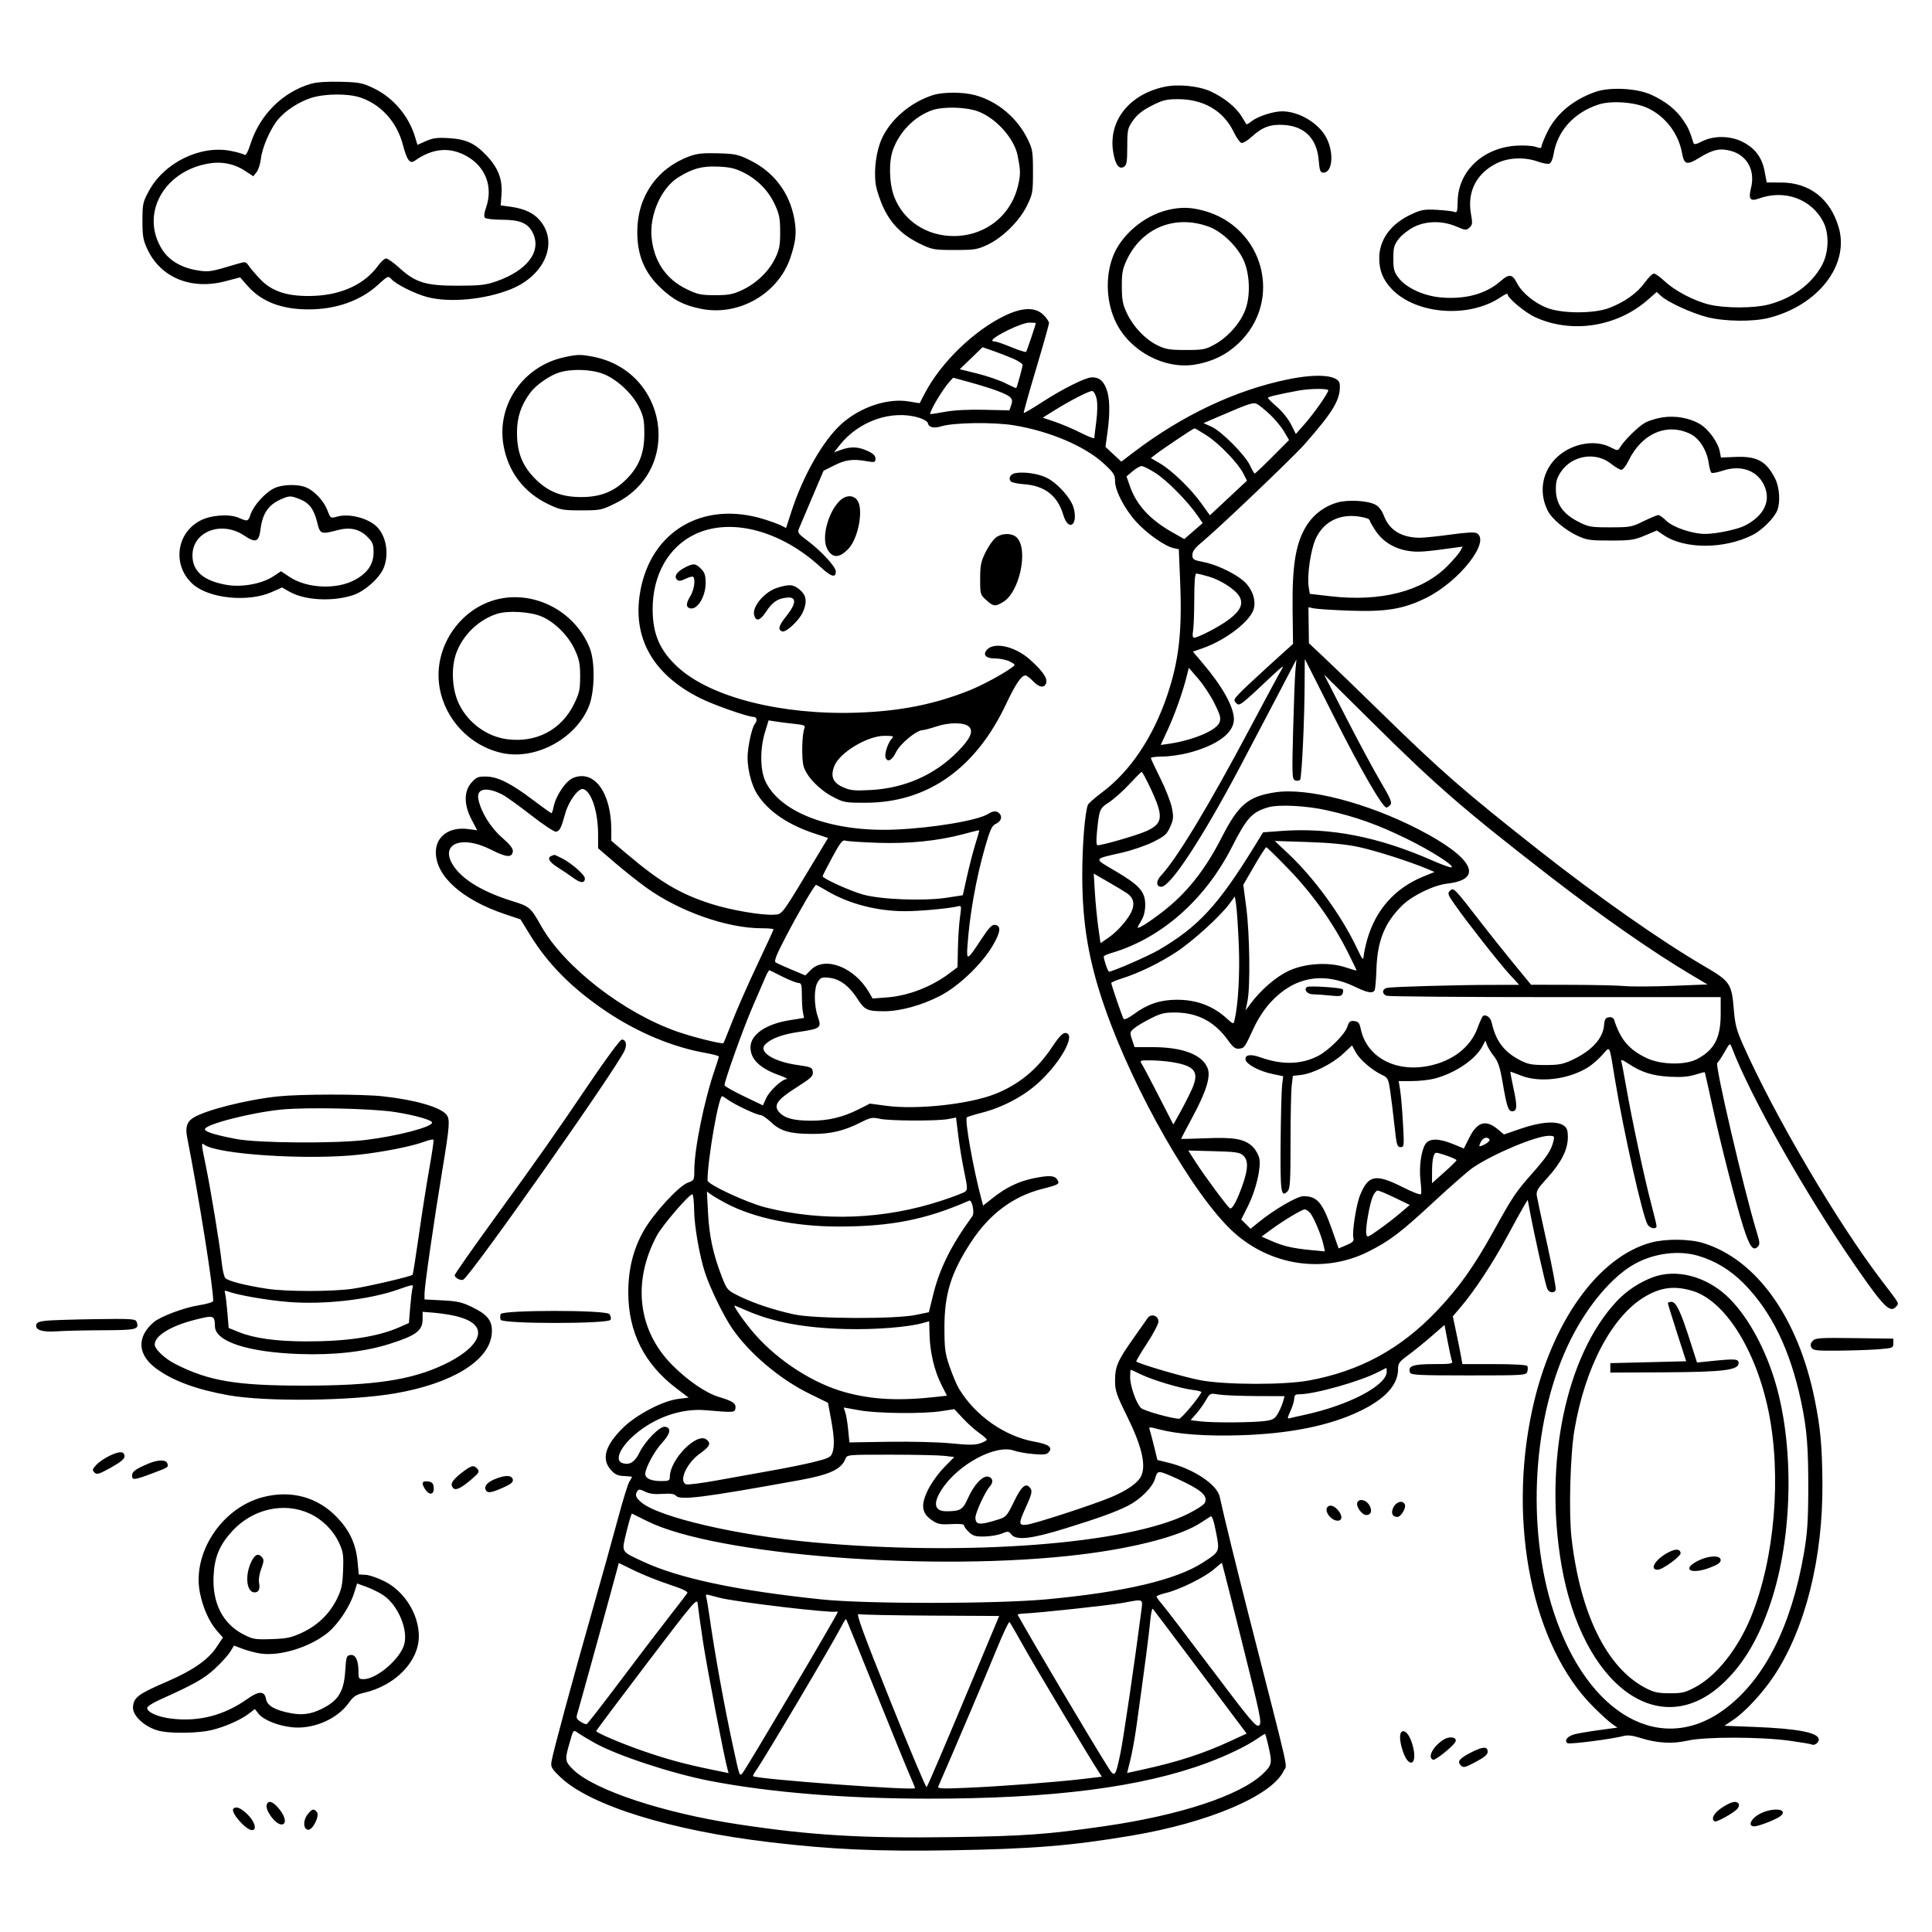 <svg version="1.1" width="1024" height="1024" xmlns="http://www.w3.org/2000/svg"><path d="M164.892 44.390 C 149.920 48.713,137.774 60.746,132.803 76.181 C 131.358 80.666,130.270 82.642,129.564 82.062 C 128.979 81.581,125.716 80.643,122.312 79.976 C 106.180 76.817,87.074 86.154,78.927 101.179 C 75.708 107.116,75.500 108.078,75.500 117.000 C 75.500 125.189,75.866 127.280,78.151 132.155 C 85.195 147.179,101.334 153.804,119.381 149.078 L 127.261 147.015 131.229 151.523 C 138.621 159.920,149.265 164.012,163.644 163.985 C 178.287 163.958,191.149 159.372,200.464 150.859 C 205.552 146.209,205.788 146.109,207.421 147.913 C 210.012 150.776,219.989 155.762,226.542 157.469 C 238.372 160.550,256.973 158.805,270.650 153.329 C 288.895 146.025,296.259 128.337,285.945 116.590 C 282.555 112.729,277.736 110.541,270.441 109.551 L 265.382 108.865 265.814 102.898 C 266.377 95.110,264.070 89.058,258.107 82.684 C 251.821 75.963,247.136 73.766,237.913 73.215 C 231.800 72.850,229.445 73.152,225.788 74.769 L 221.250 76.777 220.013 72.639 C 216.678 61.474,208.421 51.743,198.074 46.783 C 192.118 43.928,190.466 43.605,180.500 43.345 C 173.487 43.163,167.830 43.541,164.892 44.390 M617.270 45.991 C 598.477 49.980,587.334 64.122,590.013 80.582 C 591.106 87.296,593.123 90.043,595.746 88.388 C 597.160 87.496,597.459 85.663,597.477 77.746 C 597.499 68.725,597.673 67.935,600.542 63.841 C 602.707 60.752,605.539 58.502,610.362 56.040 C 616.211 53.055,618.124 52.578,624.320 52.561 C 637.894 52.525,648.526 58.769,653.869 69.913 C 655.337 72.975,657.215 75.610,658.041 75.769 C 658.868 75.929,661.314 74.438,663.477 72.458 C 669.063 67.340,673.351 65.770,680.500 66.221 C 691.498 66.916,697.946 73.423,698.925 84.818 C 699.423 90.606,699.764 91.500,701.470 91.500 C 706.230 91.500,707.147 81.129,703.090 73.176 C 699.081 65.319,688.567 59.000,679.500 59.000 C 674.972 59.000,666.710 61.654,663.585 64.112 C 662.105 65.276,660.772 66.064,660.621 65.864 C 660.470 65.664,659.333 63.813,658.092 61.750 C 655.156 56.868,648.781 51.705,641.670 48.449 C 635.323 45.543,624.510 44.454,617.270 45.991 M845.487 48.743 C 833.397 53.058,824.592 60.532,819.854 70.500 C 818.285 73.800,817.001 77.039,817.001 77.698 C 817.000 78.602,816.243 78.632,813.918 77.822 C 812.224 77.231,807.586 76.956,803.614 77.211 C 785.904 78.348,772.815 90.812,772.589 106.758 C 772.515 111.935,772.241 112.900,771.000 112.343 C 770.175 111.972,766.042 111.472,761.815 111.231 C 755.077 110.848,753.413 111.121,748.315 113.449 C 737.272 118.492,731.063 126.870,731.022 136.782 C 730.994 143.397,733.047 148.410,737.799 153.338 C 750.746 166.762,778.782 168.781,795.425 157.486 C 797.391 156.152,799.000 155.408,799.000 155.833 C 799.000 157.910,808.204 165.614,813.686 168.127 C 833.048 177.001,857.053 173.268,873.451 158.834 L 878.098 154.744 880.299 156.806 C 883.815 160.100,896.576 165.973,904.774 168.070 C 914.032 170.438,929.106 170.629,937.540 168.485 C 963.759 161.820,980.320 140.372,974.556 120.545 C 970.136 105.340,959.081 96.739,943.953 96.735 L 936.407 96.733 935.266 90.727 C 933.861 83.339,930.179 78.484,923.413 75.100 C 916.977 71.881,908.271 71.801,902.190 74.903 C 899.027 76.517,897.862 76.738,897.568 75.780 C 895.648 69.510,894.719 67.452,892.078 63.613 C 888.259 58.063,882.815 53.726,875.336 50.276 C 867.630 46.722,853.223 45.982,845.487 48.743 M494.500 50.404 C 482.742 54.139,472.099 63.174,467.420 73.395 C 464.403 79.983,463.043 90.262,464.183 97.849 C 464.650 100.957,466.610 106.733,468.539 110.685 C 472.705 119.223,478.606 124.894,488.000 129.390 C 494.109 132.313,495.191 132.500,506.000 132.500 C 516.414 132.500,518.046 132.244,523.281 129.791 C 531.362 126.004,540.326 117.159,544.290 109.060 C 547.337 102.833,547.500 101.916,547.500 91.000 C 547.500 80.409,547.277 79.046,544.678 73.752 C 539.061 62.308,528.575 53.570,516.650 50.395 C 510.300 48.704,499.839 48.709,494.500 50.404 M190.770 51.615 C 201.789 55.174,210.370 64.621,213.518 76.660 C 215.659 84.851,217.244 87.026,219.769 85.244 C 229.165 78.608,238.030 77.734,246.985 82.563 C 257.294 88.121,261.476 98.896,257.628 109.986 C 256.604 112.938,256.409 114.809,257.059 115.459 C 257.602 116.002,261.748 116.458,266.273 116.473 C 275.772 116.504,279.995 118.363,282.484 123.607 C 287.103 133.341,279.416 143.413,263.000 149.139 C 257.461 151.071,254.431 151.409,242.500 151.430 C 225.671 151.459,220.198 149.775,211.613 141.929 C 208.647 139.218,205.524 137.000,204.675 137.000 C 203.825 137.000,201.908 138.700,200.414 140.778 C 193.481 150.423,181.463 156.152,166.805 156.800 C 153.142 157.403,144.360 154.739,138.003 148.062 C 135.527 145.461,132.768 142.249,131.874 140.926 C 130.313 138.618,130.071 138.574,125.874 139.834 C 111.295 144.210,110.669 144.308,104.237 143.227 C 96.037 141.849,89.579 137.983,85.967 132.288 C 74.311 113.907,86.294 91.171,109.958 86.771 C 117.351 85.396,124.089 86.707,130.111 90.692 L 134.239 93.424 135.971 91.284 C 136.925 90.106,137.982 86.800,138.321 83.937 C 139.031 77.943,143.417 67.994,147.455 63.219 C 151.435 58.513,158.448 53.964,164.909 51.896 C 172.053 49.611,184.156 49.479,190.770 51.615 M873.086 57.180 C 882.645 61.560,889.621 70.647,891.536 81.214 C 892.639 87.301,894.094 87.681,900.708 83.607 C 907.850 79.208,911.715 78.380,917.524 80.007 C 926.107 82.410,930.394 90.407,928.063 99.665 C 926.584 105.539,927.623 106.900,932.298 105.209 C 945.821 100.319,959.937 105.395,966.293 117.432 C 969.667 123.822,969.354 133.930,965.571 140.774 C 960.053 150.757,949.927 158.150,937.284 161.426 C 929.590 163.420,914.482 163.438,906.103 161.463 C 898.027 159.559,887.754 154.195,882.248 149.007 C 879.909 146.803,877.364 145.000,876.592 145.000 C 875.819 145.000,873.630 147.168,871.726 149.818 C 867.794 155.291,861.289 159.954,853.105 163.163 C 845.060 166.318,827.952 166.323,819.921 163.173 C 813.097 160.496,806.599 155.094,803.945 149.893 C 801.560 145.217,799.859 145.039,795.354 148.994 C 787.742 155.678,777.070 158.672,764.303 157.707 C 754.911 156.996,745.384 152.681,741.255 147.268 C 738.886 144.162,738.500 142.723,738.500 137.000 C 738.500 131.244,738.880 129.846,741.312 126.658 C 742.859 124.630,746.458 121.788,749.312 120.342 C 755.937 116.985,764.552 116.891,772.002 120.096 C 776.687 122.112,777.177 122.150,778.853 120.633 C 780.433 119.204,780.535 118.311,779.666 113.519 C 777.527 101.718,782.457 91.941,793.261 86.557 C 799.432 83.482,808.081 83.123,815.128 85.649 C 817.674 86.561,820.422 87.052,821.237 86.739 C 822.051 86.427,823.026 84.239,823.403 81.878 C 825.396 69.417,834.188 59.667,847.286 55.392 C 853.941 53.220,866.318 54.078,873.086 57.180 M518.414 59.054 C 527.961 62.626,537.593 73.401,539.372 82.500 C 540.866 90.138,540.928 91.849,539.898 97.000 C 536.556 113.710,522.756 125.020,505.600 125.110 C 491.247 125.185,478.842 117.036,473.967 104.330 C 471.246 97.240,470.958 85.677,473.341 79.239 C 476.855 69.749,484.615 61.874,493.763 58.514 C 499.619 56.362,511.942 56.632,518.414 59.054 M365.329 82.879 C 348.226 89.218,337.858 104.155,337.773 122.579 C 337.714 135.258,341.495 144.395,350.215 152.642 C 356.942 159.004,362.173 161.727,371.344 163.639 C 391.382 167.817,412.535 155.757,418.947 136.500 C 421.871 127.718,422.317 123.264,421.001 116.003 C 418.487 102.144,410.211 91.182,397.558 84.954 C 391.261 81.854,389.681 81.510,380.558 81.249 C 372.592 81.022,369.425 81.361,365.329 82.879 M394.000 91.380 C 401.466 95.116,407.283 101.048,410.673 108.383 C 413.074 113.579,413.500 115.780,413.500 123.000 C 413.500 130.264,413.097 132.321,410.730 137.142 C 407.348 144.026,400.748 150.297,393.175 153.818 C 388.438 156.021,386.095 156.455,379.000 156.449 C 371.475 156.443,369.738 156.072,363.851 153.218 C 352.947 147.931,346.521 138.385,345.338 125.717 C 344.217 113.709,350.561 99.525,359.532 93.980 C 367.126 89.287,372.043 87.955,380.500 88.301 C 386.793 88.558,389.673 89.215,394.000 91.380 M618.500 111.411 C 606.129 114.481,594.163 124.725,589.888 135.905 C 585.674 146.927,586.354 160.671,591.635 171.213 C 599.215 186.342,617.345 195.896,633.422 193.232 C 642.469 191.732,650.005 188.054,656.378 182.027 C 680.399 159.309,669.844 119.967,637.465 111.533 C 630.558 109.734,625.392 109.701,618.500 111.411 M640.931 120.247 C 647.641 122.758,655.546 130.327,658.950 137.500 C 662.436 144.849,662.917 156.583,660.043 164.202 C 657.371 171.286,650.867 178.650,643.848 182.538 C 638.921 185.267,637.713 185.500,628.500 185.500 C 619.906 185.500,617.799 185.155,613.516 183.047 C 607.025 179.853,600.795 173.357,597.377 166.217 C 595.079 161.417,594.632 159.136,594.588 152.000 C 594.543 144.888,594.957 142.595,597.119 137.954 C 605.168 120.677,622.912 113.505,640.931 120.247 M532.472 167.366 C 516.283 175.182,498.947 191.933,490.419 208.000 C 488.814 211.025,487.500 213.573,487.500 213.662 C 487.500 213.750,485.065 213.379,482.089 212.837 C 470.834 210.786,456.074 215.633,446.003 224.687 C 436.272 233.436,425.637 252.054,419.444 271.181 L 416.633 279.862 414.066 278.542 C 412.655 277.816,408.481 276.293,404.792 275.157 C 372.595 265.243,344.944 281.475,339.323 313.591 C 335.050 337.999,345.958 357.421,371.000 369.992 C 378.198 373.606,396.415 380.000,399.512 380.000 C 401.128 380.000,401.503 382.026,400.169 383.550 C 398.850 385.056,397.050 392.224,396.380 398.638 C 395.633 405.783,397.921 415.748,401.580 421.292 C 407.508 430.271,417.872 437.260,432.195 441.940 L 438.891 444.127 434.570 451.313 C 413.733 485.971,414.815 484.473,410.403 484.799 C 404.056 485.268,387.261 482.397,376.927 479.077 C 360.382 473.762,349.958 467.585,332.250 452.606 L 324.000 445.627 324.000 439.863 C 324.000 420.064,314.878 407.681,303.727 412.341 C 299.786 413.987,294.526 421.835,293.397 427.750 C 293.056 429.538,292.548 431.000,292.269 431.000 C 291.989 431.000,287.651 427.895,282.630 424.101 C 270.800 415.161,263.886 411.694,257.669 411.585 C 253.425 411.510,252.484 411.897,249.919 414.766 C 245.800 419.374,245.816 426.545,249.962 434.428 L 252.924 440.059 248.073 439.415 C 238.177 438.103,231.000 443.274,231.000 451.717 C 231.000 464.423,244.955 476.909,267.682 484.538 L 275.865 487.285 280.850 495.392 C 290.543 511.154,303.309 523.976,321.447 536.164 C 337.845 547.183,356.553 555.008,373.750 558.041 C 377.738 558.745,381.000 559.628,381.000 560.004 C 381.000 560.379,380.081 563.345,378.958 566.593 C 373.280 583.020,368.000 608.893,368.000 620.293 C 368.000 625.435,367.894 625.637,364.545 626.848 C 359.784 628.569,346.488 643.023,341.260 652.160 C 335.689 661.898,333.000 672.571,333.000 684.950 C 333.000 706.109,341.472 722.963,358.640 735.960 L 364.995 740.770 359.441 741.464 C 351.236 742.489,337.223 749.841,330.136 756.839 C 320.693 766.163,318.641 773.329,323.771 779.070 C 325.967 781.528,327.420 782.206,330.766 782.336 C 333.088 782.426,334.991 782.628,334.994 782.785 C 334.997 782.942,334.364 784.067,333.587 785.285 C 332.809 786.503,330.102 795.258,327.570 804.739 C 325.039 814.221,318.894 836.271,313.916 853.739 C 303.444 890.485,293.009 929.070,292.289 933.706 C 291.849 936.542,292.392 937.488,296.983 941.890 C 312.622 956.885,355.322 970.158,408.012 976.404 C 440.544 980.260,464.734 981.347,503.679 980.703 C 546.948 979.988,567.625 978.316,599.574 972.951 C 640.574 966.065,674.121 951.801,680.391 938.589 C 682.235 934.703,684.421 944.462,662.454 858.500 C 655.222 830.200,648.875 804.315,646.447 793.225 C 645.052 786.850,632.586 778.546,619.600 775.341 L 613.445 773.822 611.820 767.161 C 610.927 763.498,609.882 759.516,609.498 758.314 C 608.804 756.139,608.826 756.135,614.127 757.534 C 624.232 760.199,639.017 761.284,657.500 760.717 C 683.618 759.915,704.878 755.607,720.862 747.878 C 734.292 741.384,741.000 733.969,741.000 725.617 C 741.000 722.612,741.672 721.680,746.250 718.342 C 749.138 716.237,754.679 711.754,758.565 708.382 L 765.630 702.250 767.270 710.926 C 768.172 715.697,769.203 720.366,769.562 721.301 C 770.150 722.833,769.185 723.000,759.729 723.000 C 748.826 723.000,746.025 724.016,747.357 727.487 C 747.857 728.792,752.131 729.000,778.401 729.000 C 807.941 729.000,808.884 728.940,809.497 727.009 C 809.845 725.914,809.848 724.564,809.506 724.009 C 809.126 723.395,802.271 723.000,791.986 723.000 L 775.091 723.000 774.443 719.250 C 774.087 717.188,772.946 711.493,771.908 706.595 L 770.021 697.691 774.354 692.595 C 781.617 684.055,791.386 669.191,798.838 655.341 C 802.733 648.103,806.775 640.774,807.822 639.053 L 809.725 635.923 810.906 642.212 C 813.472 655.876,819.259 681.597,820.139 683.250 C 821.236 685.311,823.846 685.564,824.569 683.680 C 824.848 682.954,822.852 672.267,820.133 659.930 C 817.415 647.594,814.933 636.035,814.619 634.244 C 814.106 631.321,814.674 630.298,820.175 624.244 C 827.505 616.177,830.977 609.295,830.990 602.807 C 830.998 599.084,830.540 597.792,828.777 596.557 C 825.112 593.989,816.649 594.582,806.313 598.130 L 797.125 601.283 794.068 598.711 C 787.501 593.185,783.016 594.469,778.691 603.114 L 775.882 608.729 770.191 606.388 C 762.574 603.255,757.538 603.250,755.491 606.373 C 753.254 609.788,752.057 618.636,752.884 625.651 C 753.277 628.981,753.430 632.209,753.225 632.825 C 752.998 633.507,749.259 632.136,743.676 629.324 C 729.043 621.953,725.252 622.657,720.827 633.567 C 718.836 638.477,716.544 653.147,717.310 656.077 C 717.750 657.761,717.074 658.475,713.675 659.919 L 709.500 661.693 705.911 651.498 C 700.887 637.229,698.098 634.000,690.795 634.000 C 687.539 634.000,675.370 641.081,667.162 647.753 L 662.824 651.278 660.354 648.809 L 657.885 646.339 661.506 639.125 C 665.619 630.930,668.437 619.145,667.491 614.102 C 667.140 612.231,665.607 609.453,664.084 607.931 C 659.847 603.693,654.402 602.676,639.250 603.293 C 631.962 603.590,626.000 603.721,626.000 603.584 C 626.000 603.447,628.697 598.313,631.994 592.175 C 639.461 578.271,641.849 570.464,640.000 566.001 C 637.056 558.892,626.712 555.000,610.766 555.000 L 601.320 555.000 600.010 551.031 C 598.772 547.280,598.832 546.952,601.100 545.035 C 602.420 543.919,606.388 541.556,609.919 539.783 C 615.480 536.990,617.298 536.574,623.524 536.669 C 634.880 536.842,643.866 541.634,650.717 551.169 C 653.574 555.145,654.755 556.048,656.781 555.804 C 659.605 555.463,659.594 555.478,664.592 544.694 C 666.799 539.931,670.282 534.650,673.525 531.146 C 685.997 517.675,701.422 514.891,718.297 523.066 C 724.725 526.180,727.465 526.675,728.549 524.921 C 728.915 524.328,729.360 519.265,729.537 513.671 C 730.014 498.623,733.949 488.931,743.284 479.814 C 748.590 474.633,759.978 469.136,767.071 468.334 C 786.878 466.094,780.783 454.491,752.000 439.643 C 724.566 425.491,692.928 417.315,675.809 419.954 C 661.479 422.164,656.446 426.424,647.495 443.922 C 638.607 461.299,628.936 473.439,616.086 483.351 C 608.800 488.971,603.000 492.605,603.000 491.550 C 603.000 491.274,603.898 489.575,604.996 487.774 C 606.273 485.680,606.994 482.731,606.996 479.594 C 607.002 472.638,603.988 469.207,591.335 461.763 C 579.448 454.769,579.245 455.427,594.351 451.999 C 599.769 450.770,607.357 448.186,611.213 446.257 C 617.332 443.196,618.477 442.176,620.221 438.233 C 621.981 434.254,622.087 433.048,621.108 428.108 C 620.496 425.024,617.744 418.000,614.991 412.500 C 612.238 407.000,609.989 402.163,609.993 401.750 C 609.997 401.337,612.813 400.992,616.250 400.983 C 619.688 400.973,625.797 400.110,629.826 399.063 C 645.088 395.099,654.009 388.510,653.990 381.215 C 653.973 374.674,647.964 363.879,637.428 351.459 L 632.267 345.375 637.383 343.593 C 649.745 339.287,662.935 329.092,664.569 322.580 C 665.591 318.508,664.259 313.770,660.970 309.780 C 657.264 305.284,646.054 299.505,637.944 297.909 C 632.494 296.837,632.000 296.522,632.002 294.120 C 632.004 292.202,633.308 290.428,636.870 287.500 C 645.541 280.370,685.339 242.418,691.545 235.360 C 706.893 217.905,710.612 211.580,710.111 203.776 C 709.795 198.857,698.871 197.766,682.777 201.045 C 654.973 206.711,626.732 220.035,600.907 239.670 L 594.314 244.683 590.114 240.765 L 585.915 236.848 586.957 229.352 C 588.446 218.652,588.248 210.660,586.380 205.991 C 584.647 201.660,582.543 200.000,578.788 200.000 C 575.443 200.000,563.423 205.976,552.388 213.124 C 547.182 216.496,542.776 219.086,542.598 218.878 C 542.419 218.670,545.362 208.161,549.137 195.525 C 552.911 182.889,556.000 171.942,556.000 171.198 C 556.000 170.455,554.685 168.531,553.077 166.923 C 548.815 162.661,541.910 162.809,532.472 167.366 M548.987 171.250 C 548.935 172.211,544.247 186.086,543.834 186.499 C 543.549 186.784,540.033 185.663,536.021 184.009 C 532.008 182.354,528.112 181.000,527.362 181.000 C 524.111 181.000,526.567 178.841,534.116 175.062 C 538.812 172.712,543.658 171.000,545.616 171.000 C 547.477 171.000,548.994 171.113,548.987 171.250 M536.750 189.985 C 539.638 191.229,542.000 192.784,542.000 193.442 C 542.000 194.529,539.044 205.225,538.611 205.703 C 538.510 205.815,535.927 204.645,532.872 203.104 C 529.817 201.563,523.127 199.267,518.006 198.002 L 508.695 195.701 514.733 189.865 L 520.771 184.029 526.135 185.877 C 529.086 186.893,533.862 188.742,536.750 189.985 M299.000 189.362 C 277.437 194.047,263.282 214.383,266.802 235.622 C 269.171 249.918,277.614 261.080,290.777 267.315 C 297.012 270.269,298.265 270.500,308.052 270.500 C 318.237 270.500,318.868 270.369,326.223 266.734 C 362.103 249.002,353.930 196.573,314.109 189.021 C 307.616 187.789,306.082 187.824,299.000 189.362 M319.459 198.071 C 326.782 200.811,335.109 208.485,338.706 215.810 C 341.099 220.684,341.500 222.719,341.500 230.000 C 341.500 240.208,338.688 247.312,332.000 254.000 C 325.350 260.650,318.227 263.457,308.000 263.457 C 297.234 263.457,289.806 260.339,282.799 252.881 C 276.583 246.264,273.997 239.301,274.010 229.212 C 274.020 221.117,276.135 214.795,281.061 208.132 C 284.052 204.086,291.306 199.010,296.353 197.431 C 302.850 195.399,313.074 195.682,319.459 198.071 M528.471 207.119 C 536.075 210.030,537.194 211.144,535.989 214.608 L 534.982 217.500 521.580 217.197 C 512.901 217.001,505.502 217.399,500.588 218.327 C 496.415 219.115,493.000 219.610,493.000 219.427 C 493.000 217.410,499.603 206.389,503.236 202.344 L 505.173 200.187 514.308 202.690 C 519.332 204.067,525.705 206.060,528.471 207.119 M704.000 206.886 C 704.000 208.342,696.443 219.118,691.463 224.765 L 686.819 230.030 684.301 224.977 C 682.916 222.198,679.582 218.029,676.892 215.712 C 674.202 213.395,672.001 211.224,672.000 210.887 C 672.000 210.318,676.926 209.141,688.000 207.063 C 694.145 205.911,704.000 205.801,704.000 206.886 M581.257 211.505 C 581.756 213.865,581.671 218.736,581.051 223.409 C 580.473 227.759,580.000 231.702,580.000 232.172 C 580.000 232.641,576.737 231.379,572.750 229.368 C 568.763 227.357,562.614 224.735,559.086 223.542 L 552.673 221.373 558.086 217.984 C 567.299 212.216,577.430 207.014,578.956 207.268 C 579.767 207.403,580.787 209.281,581.257 211.505 M673.155 219.742 C 675.784 222.201,679.124 226.243,680.579 228.724 L 683.223 233.236 674.382 242.118 C 669.520 247.003,665.307 250.988,665.021 250.974 C 664.734 250.960,663.632 249.069,662.571 246.773 C 660.010 241.227,647.407 228.532,642.107 226.159 L 637.884 224.269 647.192 220.265 C 662.701 213.594,664.287 213.097,666.438 214.241 C 667.504 214.808,670.527 217.283,673.155 219.742 M487.000 221.374 C 489.555 222.137,491.636 223.407,491.814 224.312 C 492.258 226.561,494.965 227.168,499.023 225.929 C 505.544 223.937,526.659 223.660,537.401 225.425 C 556.408 228.548,575.148 236.539,585.122 245.774 C 590.271 250.540,591.000 251.678,591.000 254.948 C 591.000 260.089,596.076 269.825,602.333 276.686 C 607.937 282.830,617.399 289.489,621.943 290.488 L 624.790 291.113 625.511 308.422 C 626.609 334.775,624.857 350.135,618.656 368.523 C 611.131 390.837,598.954 408.950,584.002 420.068 C 580.235 422.870,576.900 425.819,576.591 426.623 C 574.975 430.834,573.584 448.578,573.622 464.500 C 573.682 489.935,577.057 509.587,585.571 534.078 C 600.975 578.390,632.603 633.630,653.569 652.842 C 673.352 670.969,701.843 675.156,725.254 663.375 C 736.658 657.636,742.356 653.308,759.789 637.145 C 768.749 628.838,778.060 620.678,780.482 619.012 C 791.112 611.699,814.180 602.000,820.945 602.000 C 823.812 602.000,823.990 602.201,823.379 604.750 C 822.220 609.581,820.080 612.883,812.656 621.288 C 803.193 632.001,802.167 633.526,791.522 652.694 C 781.172 671.331,773.394 682.281,761.829 694.499 C 742.490 714.929,720.847 726.738,693.636 731.708 C 680.560 734.096,649.978 734.039,636.500 731.602 C 628.179 730.097,603.578 722.912,602.271 721.605 C 602.062 721.395,604.615 717.074,607.945 712.002 C 611.275 706.931,614.000 701.736,614.000 700.458 C 614.000 697.266,610.094 696.011,608.269 698.617 C 607.545 699.653,604.004 704.687,600.402 709.804 C 592.310 721.299,591.000 724.370,591.000 731.841 C 591.000 737.093,591.722 739.210,597.531 750.987 C 605.000 766.130,607.424 776.148,605.022 781.948 C 603.462 785.714,597.802 789.795,589.007 793.497 C 579.372 797.552,548.011 807.760,544.000 808.147 C 539.711 808.560,539.736 807.586,544.260 797.661 C 546.638 792.446,547.129 790.428,546.330 789.161 C 544.004 785.473,541.621 787.251,537.500 795.748 C 533.704 803.576,533.270 804.069,529.000 805.404 C 519.140 808.488,517.000 808.298,517.000 804.337 C 517.000 801.756,522.142 790.609,524.572 787.921 C 526.650 785.624,526.321 783.317,523.823 782.664 C 520.903 781.900,516.121 787.008,512.923 794.306 C 510.360 800.155,508.928 801.000,501.575 801.000 C 495.296 801.000,494.366 796.967,498.971 789.707 C 507.496 776.265,527.730 765.331,537.526 768.873 C 539.411 769.555,544.011 770.369,547.749 770.682 C 553.284 771.146,554.797 770.950,555.895 769.626 C 558.034 767.049,555.824 765.468,548.176 764.101 C 532.504 761.300,516.772 750.228,508.247 736.000 C 507.094 734.075,504.902 728.900,503.376 724.500 C 500.930 717.447,500.597 715.020,500.566 704.000 C 500.516 685.902,503.977 674.701,514.681 658.328 C 524.399 643.462,536.914 634.101,552.337 630.162 C 561.282 627.877,561.829 627.538,560.356 625.202 C 558.976 623.012,556.067 622.849,547.874 624.503 C 540.032 626.086,533.299 629.325,526.228 634.914 L 521.074 638.988 520.076 635.244 C 515.845 619.370,511.238 593.429,512.436 592.230 C 512.762 591.905,516.251 590.820,520.190 589.820 C 531.310 586.996,542.565 581.050,550.440 573.838 C 562.619 562.685,570.741 547.500,564.528 547.500 C 563.185 547.500,561.012 549.837,557.717 554.826 C 549.786 566.831,540.014 574.877,527.273 579.895 C 513.604 585.277,485.942 588.263,469.786 586.101 L 461.072 584.935 455.043 587.978 C 446.837 592.121,439.022 594.001,430.040 593.994 C 420.848 593.988,416.057 592.754,413.133 589.642 C 409.686 585.972,411.752 582.942,422.228 576.301 C 429.977 571.389,431.063 570.353,430.801 568.133 C 430.520 565.758,429.971 565.514,422.500 564.448 C 409.836 562.640,401.735 557.408,405.606 553.537 C 408.718 550.425,414.600 548.237,423.286 546.959 C 434.883 545.254,435.530 544.753,433.513 539.036 C 431.344 532.889,431.334 523.665,433.493 520.370 C 435.011 518.054,435.693 517.818,439.594 518.258 C 445.162 518.885,450.153 522.637,454.535 529.487 C 458.263 535.316,459.671 535.966,468.590 535.986 C 477.058 536.005,488.584 532.834,498.287 527.814 C 508.220 522.676,520.539 510.874,526.277 501.000 C 530.372 493.952,530.715 490.674,527.408 490.201 C 525.765 489.966,524.188 491.621,520.058 497.912 C 512.825 508.928,512.254 509.265,512.712 502.232 C 513.814 485.302,517.285 465.683,522.190 448.657 C 524.684 440.001,525.775 437.604,527.602 436.772 C 530.430 435.483,531.403 433.191,529.895 431.373 C 528.444 429.625,526.514 429.632,523.715 431.395 C 518.205 434.867,494.540 438.850,474.428 439.692 C 440.957 441.092,413.437 430.815,405.631 414.000 C 402.860 408.032,402.777 396.869,405.438 388.152 L 407.376 381.804 411.251 382.424 C 413.383 382.765,417.821 383.326,421.114 383.670 C 426.112 384.192,426.983 384.560,426.390 385.898 C 425.043 388.937,424.757 402.246,425.953 406.238 C 427.577 411.659,434.217 418.554,441.463 422.343 C 447.234 425.361,448.007 425.499,459.000 425.468 C 491.525 425.376,517.036 407.449,533.151 373.362 C 538.265 362.543,541.322 358.000,543.487 358.000 C 544.113 358.000,545.919 359.350,547.500 361.000 C 550.824 364.469,553.591 364.864,554.500 361.999 C 555.295 359.494,552.650 355.669,545.964 349.658 C 538.028 342.522,526.739 339.995,522.989 344.514 C 520.763 347.195,522.586 349.000,527.518 349.000 C 530.038 349.000,533.513 349.731,535.240 350.624 C 538.266 352.189,538.310 352.301,536.440 353.699 C 531.812 357.158,520.586 363.225,513.825 365.921 C 495.213 373.344,477.053 376.946,454.325 377.723 C 414.293 379.091,376.756 369.597,359.368 353.706 C 349.798 344.959,345.964 336.221,345.914 323.048 C 345.845 304.746,354.321 289.770,368.527 283.092 C 387.397 274.222,413.893 281.193,434.920 300.559 C 440.560 305.754,443.000 306.453,443.000 302.874 C 443.000 300.408,435.217 291.959,428.000 286.591 C 422.989 282.864,422.589 282.285,423.500 280.084 C 424.050 278.756,427.200 271.331,430.500 263.584 L 436.500 249.500 442.121 246.688 C 448.208 243.643,451.886 243.155,459.250 244.415 C 463.703 245.176,464.000 245.092,464.000 243.065 C 464.000 241.490,462.845 240.378,459.750 238.973 C 454.788 236.721,450.952 236.570,445.763 238.422 L 442.026 239.756 445.060 235.925 C 455.214 223.103,472.596 217.073,487.000 221.374 M881.217 221.206 C 878.311 221.639,874.250 222.852,872.192 223.902 C 868.674 225.697,860.713 233.509,858.500 237.339 C 857.562 238.963,857.256 238.944,853.539 237.035 C 844.612 232.450,831.292 235.480,823.790 243.802 C 817.023 251.308,815.737 261.790,820.462 270.927 C 822.591 275.043,829.587 280.914,835.880 283.865 C 840.973 286.253,842.624 286.500,853.500 286.500 C 864.250 286.500,866.160 286.222,871.830 283.834 L 878.159 281.168 881.752 283.606 C 892.915 291.182,913.943 291.130,929.021 283.489 C 934.005 280.964,940.511 274.416,942.045 270.383 C 943.698 266.035,943.154 258.226,940.883 253.710 C 936.228 244.449,931.261 241.711,919.959 242.177 L 912.124 242.500 911.550 239.427 C 910.612 234.409,905.509 227.381,900.828 224.661 C 895.366 221.489,888.013 220.193,881.217 221.206 M639.595 230.828 C 646.349 235.207,656.121 245.357,658.982 250.965 L 660.925 254.774 654.213 261.029 C 650.521 264.469,646.098 268.599,644.385 270.208 L 641.269 273.131 636.749 266.816 C 631.160 259.008,621.064 249.264,614.742 245.576 L 609.984 242.801 612.242 241.026 C 615.754 238.267,632.429 227.082,633.095 227.039 C 633.422 227.017,636.347 228.723,639.595 230.828 M896.207 230.134 C 900.738 232.411,904.749 238.887,905.636 245.358 C 905.990 247.941,906.677 250.300,907.162 250.600 C 907.648 250.900,910.335 250.385,913.134 249.455 C 923.219 246.106,932.178 249.664,935.490 258.333 C 938.469 266.134,934.589 273.541,924.900 278.552 C 920.912 280.614,909.767 282.961,903.855 282.983 C 897.043 283.008,886.648 279.494,883.130 275.976 C 881.493 274.339,879.612 273.000,878.950 273.000 C 878.287 273.000,874.772 274.462,871.139 276.250 C 864.889 279.324,863.931 279.500,853.443 279.500 C 843.081 279.500,841.967 279.302,836.466 276.487 C 828.469 272.396,824.754 267.119,824.647 259.700 C 824.584 255.363,825.122 253.414,827.285 250.145 C 833.138 241.302,845.749 239.249,853.916 245.812 C 856.098 247.565,858.544 249.000,859.352 249.000 C 860.160 249.000,861.847 246.882,863.100 244.293 C 870.203 229.620,883.700 223.847,896.207 230.134 M612.595 250.822 C 618.676 254.758,629.353 265.572,634.519 273.028 L 637.449 277.256 632.572 281.487 L 627.694 285.718 621.597 282.273 C 609.447 275.408,602.330 267.672,598.808 257.500 L 597.076 252.500 600.288 249.777 C 602.055 248.279,604.218 247.042,605.095 247.027 C 605.972 247.012,609.347 248.720,612.595 250.822 M538.189 250.754 C 535.544 251.213,534.232 253.632,535.786 255.186 C 536.364 255.764,539.452 256.418,542.648 256.640 C 553.703 257.408,560.537 262.712,563.551 272.861 C 566.260 281.983,571.556 278.491,569.061 269.227 C 567.645 263.968,560.277 255.821,554.468 253.090 C 550.007 250.993,542.783 249.956,538.189 250.754 M144.927 258.977 C 140.281 261.434,134.557 267.817,132.905 272.385 C 131.400 276.548,131.489 276.520,126.374 274.383 C 121.366 272.290,111.928 272.976,106.315 275.839 C 93.243 282.508,91.201 299.945,102.346 309.731 C 110.957 317.291,131.592 319.316,144.000 313.818 L 149.500 311.381 153.474 313.638 C 161.543 318.220,176.273 319.001,187.171 315.425 C 193.050 313.495,200.725 306.814,203.122 301.539 C 206.290 294.563,205.016 284.993,200.212 279.680 C 195.822 274.826,185.420 271.962,178.810 273.787 C 175.191 274.786,175.190 274.785,173.578 270.566 C 171.660 265.544,166.742 260.227,162.282 258.352 C 157.675 256.416,149.193 256.722,144.927 258.977 M158.993 264.614 C 163.966 266.604,166.430 269.938,168.168 277.034 C 169.668 283.161,170.099 283.315,179.113 280.941 C 185.500 279.259,190.623 280.423,194.679 284.479 C 197.531 287.331,198.000 288.488,198.000 292.668 C 198.000 299.014,194.868 303.665,188.123 307.336 C 178.436 312.609,162.763 311.928,153.565 305.835 L 148.942 302.773 144.883 305.458 C 138.854 309.448,128.175 311.410,120.119 310.007 C 107.924 307.883,102.011 302.789,102.004 294.398 C 101.992 281.670,117.465 275.773,129.522 283.910 C 135.564 287.988,137.250 287.291,138.115 280.355 C 139.146 272.089,142.328 267.490,149.030 264.583 C 153.457 262.663,154.123 262.665,158.993 264.614 M444.741 265.750 C 438.736 272.020,435.419 285.041,438.371 290.750 C 441.085 295.999,444.865 296.002,449.767 290.760 C 454.972 285.193,457.762 269.960,454.443 265.223 C 452.255 262.098,448.018 262.328,444.741 265.750 M708.792 266.340 C 702.396 268.146,696.622 272.345,692.986 277.835 C 686.855 287.091,684.787 299.040,685.102 323.391 L 685.333 341.282 672.917 352.516 C 666.087 358.694,658.945 365.385,657.045 367.384 C 653.856 370.738,653.715 371.144,655.214 372.642 C 656.975 374.404,657.072 374.330,674.925 357.542 C 679.412 353.323,680.786 352.405,679.480 354.500 C 678.451 356.150,670.683 370.550,662.218 386.500 C 640.605 427.221,623.716 455.162,615.260 464.190 C 612.605 467.025,612.740 470.000,615.525 470.000 C 620.337 470.000,637.198 444.318,657.215 406.500 C 663.037 395.500,672.151 378.175,677.469 368.000 L 687.137 349.500 686.589 355.500 C 686.288 358.800,685.742 373.076,685.375 387.226 C 684.761 410.955,684.842 413.002,686.422 413.608 C 687.364 413.970,688.550 413.850,689.057 413.343 C 690.006 412.394,691.485 380.214,691.495 360.335 C 691.498 354.194,691.557 349.244,691.628 349.335 C 691.698 349.426,698.551 363.000,706.857 379.500 C 721.047 407.689,732.766 428.000,734.841 428.000 C 735.344 428.000,736.293 427.352,736.950 426.560 C 737.915 425.397,736.913 423.040,731.744 414.310 C 728.223 408.365,720.035 393.150,713.548 380.500 L 701.754 357.500 727.627 383.133 C 761.335 416.529,775.976 429.226,821.000 464.108 C 848.247 485.217,876.125 504.657,896.264 516.589 L 905.028 521.782 886.461 522.515 C 876.248 522.918,864.879 522.975,861.196 522.641 C 857.513 522.308,844.825 522.012,833.000 521.984 L 811.500 521.933 802.287 510.716 C 797.220 504.547,789.428 494.775,784.972 489.000 C 770.831 470.674,770.435 470.265,768.575 472.056 C 767.095 473.482,767.303 474.101,771.078 479.490 C 777.662 488.889,794.305 510.079,799.984 516.292 L 805.201 522.000 790.850 522.010 C 772.377 522.022,738.160 522.989,735.250 523.581 C 732.489 524.142,732.294 526.803,734.942 527.782 C 736.010 528.177,776.285 528.500,824.442 528.500 L 912.000 528.500 912.000 537.282 C 912.000 550.114,908.751 556.366,899.500 561.330 C 893.366 564.621,880.443 564.411,872.954 560.899 C 863.551 556.488,858.838 551.003,855.583 540.680 C 855.204 539.478,854.243 538.968,852.754 539.180 C 850.923 539.440,850.440 540.233,850.180 543.406 C 849.606 550.424,843.622 556.947,833.338 561.765 C 828.400 564.078,826.190 564.498,819.000 564.486 C 811.751 564.474,809.755 564.081,805.437 561.814 C 797.017 557.393,792.757 551.665,790.598 541.860 C 790.036 539.305,787.619 537.499,786.055 538.466 C 785.634 538.726,784.317 541.607,783.128 544.869 C 779.356 555.213,769.525 562.687,756.542 565.080 C 739.059 568.302,724.238 560.000,721.202 545.282 C 720.565 542.195,719.941 541.444,717.807 541.193 C 715.604 540.934,715.014 541.429,714.053 544.339 C 712.723 548.370,704.075 556.908,698.427 559.766 C 689.488 564.290,679.357 564.487,667.878 560.359 C 662.763 558.520,659.674 559.066,660.185 561.720 C 660.654 564.155,667.463 567.762,674.314 569.203 L 680.129 570.427 679.555 574.963 C 679.240 577.459,678.881 591.073,678.759 605.218 C 678.528 631.927,678.938 634.919,682.364 631.493 C 683.790 630.067,684.001 626.684,684.009 605.179 C 684.013 591.605,684.295 578.190,684.634 575.366 L 685.251 570.232 689.545 569.748 C 695.775 569.046,706.209 563.820,711.773 558.615 L 716.600 554.101 718.466 557.566 C 720.579 561.491,726.977 567.067,732.251 569.582 C 735.629 571.193,735.848 571.613,736.849 578.387 C 737.427 582.299,738.446 590.563,739.113 596.750 C 740.209 606.910,740.519 608.000,742.317 608.000 C 744.238 608.000,744.283 607.552,743.599 595.250 C 743.209 588.237,742.536 580.362,742.103 577.750 L 741.317 573.000 748.409 572.988 C 752.309 572.982,757.750 572.374,760.500 571.639 C 771.407 568.721,782.079 561.480,785.726 554.522 L 787.287 551.544 788.157 553.895 C 788.635 555.188,790.296 557.878,791.849 559.873 C 794.085 562.747,795.044 565.680,796.470 574.000 C 798.616 586.525,799.447 589.000,801.507 589.000 C 804.128 589.000,804.281 586.414,802.217 577.020 C 801.126 572.059,800.390 568.000,800.580 568.000 C 800.770 568.000,803.305 568.941,806.213 570.091 C 816.180 574.033,831.550 572.097,841.834 565.605 C 843.857 564.328,847.189 561.426,849.240 559.156 C 853.573 554.361,852.775 552.794,856.030 572.500 C 860.581 600.056,870.684 644.920,873.271 649.062 C 874.586 651.168,878.000 651.724,878.000 649.833 C 878.000 649.191,876.675 643.678,875.056 637.583 C 871.603 624.586,864.972 593.585,861.990 576.500 C 860.838 569.900,859.661 563.706,859.375 562.735 C 858.958 561.319,859.710 561.535,863.178 563.826 C 870.060 568.372,875.870 570.201,885.000 570.696 C 890.979 571.019,894.969 570.699,898.453 569.615 C 901.178 568.767,903.479 568.169,903.568 568.287 C 903.657 568.404,905.398 576.150,907.436 585.500 C 912.020 606.527,920.151 638.324,924.075 650.577 C 927.330 660.736,929.171 663.258,931.576 660.853 C 932.877 659.552,932.818 658.614,931.078 652.939 C 924.491 631.449,908.807 564.237,910.181 563.388 C 910.654 563.096,912.359 560.549,913.970 557.729 C 916.806 552.763,916.927 552.679,917.830 555.051 C 927.812 581.278,956.842 632.616,983.395 671.000 C 998.629 693.021,1001.892 696.245,1005.070 692.416 C 1006.573 690.605,1007.114 691.563,997.390 678.819 C 973.744 647.826,940.758 591.752,923.917 553.920 C 920.342 545.890,919.605 543.054,918.923 534.698 C 917.837 521.380,916.917 520.041,903.474 512.204 C 880.326 498.711,847.039 475.368,815.312 450.379 C 775.987 419.407,763.861 408.832,732.420 378.089 C 720.276 366.215,706.607 352.995,702.045 348.710 L 693.749 340.920 693.625 331.384 L 693.500 321.848 696.500 322.467 C 698.150 322.807,706.475 323.342,715.000 323.655 C 734.518 324.372,743.869 322.836,755.782 316.958 C 773.349 308.290,790.028 287.161,782.850 282.669 C 781.686 281.941,777.556 282.137,768.850 283.335 C 762.057 284.270,754.700 285.025,752.500 285.012 C 742.892 284.957,736.431 281.035,733.559 273.516 C 732.400 270.480,730.837 268.450,728.881 267.438 C 724.758 265.306,714.450 264.743,708.792 266.340 M724.250 274.640 C 725.212 274.912,726.000 275.477,726.000 275.896 C 726.000 276.315,727.399 278.769,729.108 281.350 C 732.864 287.019,738.915 290.765,746.244 291.958 C 751.256 292.774,754.648 292.558,769.862 290.454 L 775.224 289.713 773.944 292.104 C 773.240 293.419,770.124 297.036,767.019 300.141 C 753.713 313.447,731.770 319.083,705.196 316.023 L 694.217 314.758 693.629 311.082 C 692.682 305.160,694.692 291.352,697.345 285.557 C 702.012 275.363,712.190 271.234,724.250 274.640 M527.697 285.024 C 526.282 286.137,523.858 289.625,522.312 292.774 C 519.913 297.660,519.500 299.723,519.500 306.830 C 519.500 314.973,519.573 315.225,522.766 318.080 C 526.637 321.541,527.466 321.623,531.814 318.972 C 540.441 313.712,545.166 291.166,538.944 284.944 C 536.394 282.394,530.992 282.432,527.697 285.024 M363.075 300.752 C 358.772 302.948,357.073 305.473,358.762 307.162 C 359.719 308.119,360.710 308.032,363.388 306.755 C 365.263 305.861,367.067 305.400,367.398 305.731 C 368.684 307.018,367.897 312.656,365.996 315.774 C 363.652 319.619,363.469 321.582,365.385 322.318 C 369.297 323.819,374.000 316.550,374.000 309.004 C 374.000 304.928,373.509 303.418,371.545 301.455 C 368.627 298.536,367.585 298.449,363.075 300.752 M640.584 305.567 C 647.108 307.464,654.903 312.522,656.941 316.182 C 659.101 320.062,657.465 323.680,651.487 328.238 C 646.594 331.969,635.089 338.000,632.866 338.000 C 632.119 338.000,631.948 336.734,632.358 334.250 C 632.699 332.188,632.983 324.538,632.989 317.250 C 632.996 308.316,633.357 304.000,634.096 304.000 C 634.699 304.000,637.619 304.705,640.584 305.567 M411.969 311.536 C 405.303 313.591,398.548 321.557,399.709 325.995 C 400.679 329.704,402.910 329.017,406.197 323.996 C 409.515 318.928,412.367 317.097,417.534 316.718 C 422.189 316.376,422.014 319.940,417.072 326.147 C 412.696 331.643,412.088 333.713,414.571 334.665 C 416.566 335.431,423.710 328.716,425.616 324.282 C 427.893 318.988,427.388 315.504,423.923 312.589 C 420.476 309.689,418.521 309.516,411.969 311.536 M266.233 317.092 C 244.821 320.738,229.443 342.395,232.923 364.006 C 235.704 381.270,249.176 395.485,266.222 399.141 C 284.012 402.956,305.260 391.457,312.152 374.285 C 315.214 366.656,315.477 351.031,312.665 343.745 C 305.528 325.246,285.582 313.797,266.233 317.092 M287.259 326.838 C 294.232 329.913,301.243 336.951,304.617 344.266 C 307.035 349.507,307.492 351.782,307.484 358.547 C 307.475 365.609,307.072 367.411,304.195 373.256 C 297.489 386.877,284.148 393.850,268.733 391.793 C 258.045 390.366,248.187 383.170,243.334 373.250 C 239.522 365.459,238.929 353.826,241.936 345.853 C 245.515 336.366,253.709 328.523,263.324 325.380 C 269.198 323.460,281.266 324.195,287.259 326.838 M643.706 372.798 C 646.718 378.827,647.188 380.564,646.409 382.780 C 644.870 387.154,632.215 392.458,618.851 394.330 L 615.202 394.841 618.975 386.671 C 622.707 378.588,626.978 366.505,629.031 358.223 L 630.092 353.946 635.076 359.723 C 637.817 362.900,641.701 368.784,643.706 372.798 M513.633 385.204 C 516.075 387.646,514.248 391.614,507.554 398.408 C 495.402 410.741,479.467 417.764,461.446 418.729 C 452.764 419.194,450.766 418.990,446.798 417.235 C 441.347 414.824,439.996 411.338,442.340 405.729 C 445.273 398.709,459.877 390.000,468.716 390.000 C 473.525 390.000,473.973 390.170,472.652 391.491 C 470.699 393.444,468.665 399.686,469.377 401.541 C 470.426 404.274,472.817 403.009,474.956 398.591 C 477.090 394.182,485.766 387.017,489.009 386.985 C 489.829 386.977,493.200 386.077,496.500 384.986 C 503.262 382.748,511.279 382.851,513.633 385.204 M609.781 417.750 C 616.910 432.919,616.520 436.553,607.328 440.618 C 602.407 442.795,584.372 448.000,581.752 448.000 C 581.083 448.000,580.957 445.640,581.390 441.250 C 582.605 428.932,582.789 428.473,587.841 425.199 C 590.403 423.538,595.200 419.266,598.500 415.707 C 601.800 412.147,604.763 409.182,605.084 409.117 C 605.405 409.053,607.519 412.938,609.781 417.750 M266.149 421.091 C 268.155 422.106,275.035 427.031,281.436 432.035 C 287.837 437.038,293.797 440.990,294.680 440.816 C 296.690 440.420,297.369 439.083,299.608 431.108 C 301.478 424.449,306.723 417.413,309.209 418.230 C 313.558 419.659,317.000 430.314,317.000 442.350 L 317.000 449.601 325.831 457.191 C 330.688 461.365,338.226 467.345,342.581 470.480 C 360.107 483.092,385.399 492.000,403.684 492.000 C 407.158 492.000,410.000 492.246,410.000 492.547 C 410.000 492.847,406.120 501.285,401.378 511.297 C 396.635 521.309,390.735 534.675,388.266 541.000 C 385.797 547.325,383.627 552.663,383.443 552.862 C 382.805 553.553,367.459 549.745,359.000 546.797 C 330.568 536.887,299.076 512.474,286.887 490.895 C 281.222 480.864,280.768 480.475,271.277 477.516 C 256.558 472.928,246.006 466.751,240.943 459.763 C 232.203 447.698,243.891 442.037,260.321 450.377 C 268.384 454.469,271.323 454.717,271.805 451.348 C 272.028 449.794,270.454 447.762,266.005 443.858 C 260.025 438.610,255.075 430.625,253.585 423.822 C 252.299 417.953,257.650 416.790,266.149 421.091 M703.500 429.507 C 718.763 432.961,730.309 437.090,745.522 444.535 C 758.517 450.894,771.313 459.062,769.319 459.727 C 768.740 459.920,764.214 458.294,759.261 456.115 C 730.556 443.483,704.977 438.488,678.977 440.438 L 669.454 441.153 665.041 448.326 C 645.629 479.884,635.170 491.221,614.125 503.517 C 608.564 506.767,589.754 514.963,587.797 514.990 C 587.199 514.999,585.022 508.696,585.006 506.908 C 585.003 506.583,586.913 505.750,589.250 505.059 C 615.611 497.256,638.694 476.904,652.971 448.875 C 660.817 433.470,663.499 430.518,671.994 427.934 C 677.525 426.252,692.393 426.994,703.500 429.507 M519.000 440.395 C 519.000 440.612,518.053 443.857,516.895 447.606 C 515.737 451.354,513.779 458.939,512.543 464.461 L 510.297 474.500 501.898 475.792 C 489.665 477.675,466.617 476.784,457.179 474.064 C 450.196 472.051,436.000 465.589,436.000 464.422 C 436.000 464.119,438.304 459.597,441.119 454.374 C 445.112 446.967,446.597 445.020,447.869 445.524 C 448.766 445.879,456.475 446.409,465.000 446.701 C 481.634 447.270,496.998 445.728,510.500 442.134 C 518.783 439.929,519.000 439.885,519.000 440.395 M720.123 448.926 C 729.054 450.841,747.262 456.655,756.419 460.516 L 760.339 462.168 754.476 464.551 C 739.392 470.682,729.100 482.231,724.640 498.030 C 723.790 501.039,722.961 504.850,722.798 506.500 C 722.525 509.244,722.223 508.914,719.252 502.643 C 711.054 485.331,696.745 465.606,682.943 452.585 L 675.663 445.718 693.082 446.290 C 704.980 446.681,713.550 447.517,720.123 448.926 M683.198 460.857 C 695.657 473.779,706.598 489.172,714.382 504.730 C 716.922 509.807,719.000 514.124,719.000 514.325 C 719.000 514.525,716.423 513.819,713.273 512.756 C 704.289 509.723,691.566 510.522,682.814 514.668 C 676.210 517.796,668.256 524.686,662.805 532.000 L 660.196 535.500 661.207 530.500 C 662.735 522.944,662.376 495.071,660.574 481.235 L 658.975 468.970 664.738 459.026 C 667.907 453.557,670.785 449.064,671.133 449.041 C 671.482 449.019,676.911 454.336,683.198 460.857 M292.250 453.662 C 289.805 454.649,291.067 456.870,295.750 459.825 C 298.363 461.473,302.153 464.034,304.174 465.517 C 307.782 468.163,310.000 468.178,310.000 465.557 C 310.000 463.742,302.962 457.531,298.085 455.043 C 295.882 453.919,293.949 453.036,293.790 453.079 C 293.630 453.122,292.938 453.385,292.250 453.662 M597.262 473.392 C 600.602 475.634,601.488 478.586,599.997 482.507 C 598.390 486.734,592.549 493.526,587.581 496.944 L 583.289 499.897 582.099 491.394 C 581.445 486.718,580.637 478.421,580.305 472.957 L 579.699 463.023 587.100 467.281 C 591.170 469.623,595.743 472.373,597.262 473.392 M438.206 472.131 C 449.860 479.023,464.677 482.907,479.500 482.957 C 487.131 482.982,503.040 481.530,507.561 480.395 C 509.628 479.876,509.663 480.038,508.805 486.181 C 508.319 489.656,507.827 497.033,507.711 502.573 L 507.500 512.646 503.317 515.804 C 493.731 523.042,481.411 527.807,470.085 528.658 L 462.500 529.229 460.592 525.942 C 452.868 512.640,437.267 506.579,429.848 513.998 L 426.851 516.996 419.675 513.987 C 415.729 512.332,411.900 510.596,411.167 510.129 C 410.132 509.470,411.336 506.396,416.546 496.390 C 423.052 483.895,431.743 469.000,432.527 469.000 C 432.739 469.000,435.294 470.409,438.206 472.131 M656.595 501.000 C 657.214 515.939,656.252 532.772,654.322 540.765 C 653.786 542.989,653.706 542.967,649.948 539.572 C 642.671 532.998,633.859 529.785,623.402 529.892 C 614.788 529.981,608.223 532.197,601.108 537.421 C 598.099 539.629,595.900 540.647,595.508 540.013 C 594.772 538.822,589.000 521.955,589.000 520.995 C 589.000 520.649,591.558 519.559,594.684 518.574 C 603.588 515.767,614.325 510.567,623.281 504.723 C 631.991 499.041,646.494 485.912,651.500 479.180 L 654.500 475.145 655.205 479.822 C 655.593 482.395,656.219 491.925,656.595 501.000 M415.000 517.788 C 418.575 519.554,422.288 520.999,423.250 520.999 C 424.734 521.000,425.000 521.971,425.000 527.375 C 425.000 530.881,425.260 535.049,425.577 536.637 L 426.155 539.524 418.499 540.743 C 406.075 542.719,397.973 548.232,397.786 554.838 C 397.602 561.288,402.610 566.209,413.176 569.963 C 416.104 571.003,417.815 571.887,416.978 571.927 C 414.382 572.052,407.826 578.170,406.059 582.117 L 404.376 585.876 394.188 580.995 C 388.585 578.310,384.000 575.693,384.000 575.180 C 384.000 572.801,394.241 544.246,398.948 533.500 C 401.838 526.900,404.906 519.799,405.765 517.721 C 406.624 515.643,407.590 514.085,407.913 514.260 C 408.236 514.435,411.425 516.023,415.000 517.788 M692.808 523.119 C 690.787 524.368,692.831 527.000,695.822 527.000 C 697.409 527.000,701.463 527.288,704.831 527.640 C 710.021 528.183,711.054 528.024,711.601 526.597 C 711.956 525.671,711.991 524.658,711.679 524.346 C 710.784 523.451,694.032 522.362,692.808 523.119 M313.382 572.750 C 293.725 601.817,286.319 612.357,261.794 646.166 C 250.357 661.932,241.000 675.304,241.000 675.881 C 241.000 677.330,244.382 679.011,245.625 678.180 C 250.332 675.032,326.465 566.852,331.041 556.809 C 332.441 553.736,331.751 551.000,329.577 551.000 C 328.759 551.000,321.481 560.775,313.382 572.750 M621.257 562.954 C 633.579 564.973,635.873 568.226,631.584 577.602 C 630.101 580.846,627.313 586.317,625.388 589.761 L 621.890 596.022 614.323 581.261 C 610.161 573.142,606.126 565.487,605.355 564.250 C 603.963 562.014,603.991 562.000,609.727 562.006 C 612.902 562.009,618.091 562.436,621.257 562.954 M147.500 581.097 C 130.746 582.837,108.505 588.474,102.269 592.559 C 99.004 594.699,98.166 597.546,99.219 602.928 C 105.547 635.256,113.000 682.087,113.000 689.513 C 113.000 690.148,109.691 691.156,105.440 691.817 C 97.646 693.028,85.031 697.750,81.491 700.780 C 72.199 708.736,72.857 718.273,83.208 725.666 C 92.162 732.062,104.219 736.474,121.000 739.495 C 140.865 743.072,186.031 742.561,209.500 738.494 C 239.463 733.302,259.082 721.347,260.593 707.361 C 261.332 700.523,258.934 697.077,250.571 692.960 C 244.959 690.197,242.594 689.648,234.495 689.224 L 225.000 688.727 225.003 685.614 C 225.007 681.653,229.985 647.190,234.512 619.786 C 238.297 596.874,238.568 593.327,236.718 590.904 C 233.624 586.849,220.142 582.935,202.789 581.053 C 191.642 579.844,159.313 579.870,147.500 581.097 M385.988 582.992 C 389.767 585.682,401.118 590.998,403.087 590.999 C 403.960 591.000,406.497 592.734,408.725 594.853 C 413.689 599.575,418.797 601.000,430.761 601.000 C 440.576 601.000,447.321 599.380,456.237 594.880 C 461.354 592.297,462.436 592.091,466.237 592.968 C 471.327 594.142,496.785 594.245,502.615 593.115 L 506.729 592.318 507.894 601.909 C 508.535 607.184,509.955 615.774,511.050 620.999 C 512.848 629.578,512.889 630.608,511.474 631.642 C 510.613 632.272,505.091 634.378,499.204 636.322 C 468.855 646.343,436.109 647.621,405.780 639.969 C 395.889 637.473,375.000 627.766,375.000 625.665 C 375.000 614.786,380.865 581.000,382.754 581.000 C 382.994 581.000,384.450 581.896,385.988 582.992 M209.500 589.426 C 220.257 591.137,229.000 593.639,229.000 595.009 C 229.000 597.333,210.885 602.076,194.000 604.172 C 177.820 606.181,136.804 605.894,125.218 603.692 C 114.003 601.560,108.502 599.842,108.598 598.500 C 108.781 595.923,132.834 589.732,149.000 588.102 C 162.475 586.742,197.436 587.508,209.500 589.426 M227.500 619.597 C 226.060 627.705,223.577 643.544,221.982 654.795 C 220.387 666.046,218.898 675.435,218.672 675.661 C 217.755 676.579,194.786 681.938,186.929 683.068 C 175.998 684.640,151.696 684.642,141.500 683.073 C 129.593 681.239,120.644 678.919,119.363 677.333 C 118.737 676.559,117.909 672.905,117.523 669.213 C 116.606 660.436,111.625 630.168,109.037 617.640 C 106.626 605.971,106.588 605.443,108.250 606.702 C 115.088 611.885,163.305 614.983,190.500 611.986 C 202.972 610.612,218.520 607.521,224.758 605.176 C 227.366 604.195,229.639 603.721,229.809 604.123 C 229.979 604.525,228.940 611.488,227.500 619.597 M789.474 603.957 C 789.799 604.484,788.701 605.621,787.033 606.483 C 783.759 608.176,783.435 607.924,785.035 604.934 C 786.134 602.881,788.488 602.363,789.474 603.957 M658.896 612.405 C 661.617 614.869,661.608 619.214,658.863 627.246 C 655.884 635.960,653.113 641.188,651.877 640.424 C 650.496 639.570,638.284 623.064,633.547 615.650 L 629.810 609.799 643.301 610.150 C 654.858 610.450,657.094 610.773,658.896 612.405 M767.250 612.693 C 769.862 613.629,772.000 614.644,771.999 614.948 C 771.999 615.251,769.074 618.115,765.499 621.312 L 759.000 627.124 759.014 621.312 C 759.030 614.422,759.810 611.002,761.367 610.995 C 761.990 610.992,764.638 611.756,767.250 612.693 M739.359 634.848 L 747.218 638.659 741.859 643.209 C 738.912 645.712,733.800 649.645,730.500 651.948 C 724.636 656.042,724.492 656.084,724.141 653.818 C 723.677 650.822,725.842 638.443,727.564 634.250 C 728.298 632.462,729.483 631.008,730.199 631.018 C 730.915 631.028,735.037 632.752,739.359 634.848 M385.000 637.880 C 399.826 645.643,421.360 650.076,444.303 650.088 C 472.226 650.103,490.797 646.427,513.689 636.356 C 515.179 635.700,516.657 642.813,515.392 644.555 C 504.113 660.090,498.013 672.314,494.606 686.203 L 492.326 695.500 485.413 696.934 C 474.440 699.211,432.038 699.044,421.000 696.679 C 410.231 694.373,399.275 690.720,391.456 686.828 C 385.521 683.875,385.272 683.589,382.570 676.645 C 378.041 665.004,375.917 655.208,375.280 643.022 L 374.680 631.544 377.090 633.272 C 378.416 634.223,381.975 636.296,385.000 637.880 M367.905 641.447 C 368.025 650.015,370.700 665.391,373.654 674.500 C 376.252 682.513,383.379 697.195,387.906 703.862 C 396.956 717.188,413.279 730.993,429.178 738.768 L 438.856 743.500 440.430 752.000 C 442.225 761.691,442.405 766.806,441.074 770.305 C 440.294 772.356,438.758 773.080,431.324 774.901 C 426.471 776.091,416.425 778.129,409.000 779.431 C 401.575 780.733,388.713 783.045,380.417 784.570 C 372.121 786.095,364.584 787.054,363.667 786.702 C 359.580 785.134,363.876 775.522,370.929 770.456 C 376.218 766.656,376.991 765.067,374.539 763.032 C 369.520 758.867,355.113 773.423,355.022 782.750 C 355.002 784.752,354.496 785.000,350.434 785.000 C 345.080 785.000,341.996 783.615,342.010 781.215 C 342.028 778.010,346.842 769.127,351.011 764.604 C 355.394 759.849,355.937 756.710,352.464 756.210 C 349.741 755.818,341.971 763.693,338.896 769.960 C 336.432 774.982,333.683 776.669,329.915 775.473 C 325.656 774.121,328.499 767.343,336.121 760.675 C 346.811 751.324,361.011 746.350,373.918 747.437 C 389.295 748.731,389.469 748.719,389.811 746.318 C 390.165 743.831,388.307 742.577,381.097 740.436 C 374.275 738.410,364.584 731.809,356.400 723.611 C 338.124 705.306,334.997 679.547,348.074 655.013 C 351.021 649.483,365.178 633.000,366.980 633.000 C 367.423 633.000,367.840 636.801,367.905 641.447 M694.346 642.830 C 696.251 644.935,700.428 654.902,701.495 659.890 L 702.220 663.280 694.860 662.571 C 685.135 661.635,680.232 660.501,673.897 657.725 L 668.652 655.426 673.733 651.696 C 680.347 646.841,690.069 641.000,691.536 641.000 C 692.171 641.000,693.435 641.823,694.346 642.830 M875.112 658.581 C 846.933 666.159,822.067 701.166,812.088 747.310 C 799.011 807.776,812.263 872.381,844.329 904.487 C 848.273 908.436,852.798 912.568,854.385 913.669 L 857.269 915.671 847.885 916.942 C 842.723 917.641,836.789 918.639,834.699 919.159 C 830.806 920.127,828.792 922.635,830.873 923.921 C 832.013 924.626,854.555 921.725,860.529 920.105 C 862.645 919.531,865.312 919.838,869.368 921.123 C 878.303 923.952,886.430 924.418,894.500 922.562 C 903.616 920.466,933.143 920.496,948.455 922.617 C 954.480 923.452,959.727 924.331,960.115 924.571 C 961.485 925.418,964.000 923.762,964.000 922.014 C 964.000 918.348,953.031 916.200,929.736 915.306 L 913.972 914.700 918.743 911.487 C 925.112 907.198,934.439 897.095,940.442 887.983 C 956.965 862.903,966.296 825.437,965.916 785.695 C 965.729 766.118,964.882 756.940,961.883 742.000 C 953.184 698.664,931.186 667.695,902.835 658.872 C 895.577 656.613,882.923 656.480,875.112 658.581 M900.068 665.595 C 909.057 668.235,917.129 673.119,924.075 680.118 C 938.901 695.057,948.807 715.385,954.624 742.809 C 957.751 757.549,958.518 767.287,958.418 791.000 C 958.352 806.481,957.869 813.180,956.072 823.500 C 949.356 862.077,935.215 890.006,914.507 905.592 C 880.594 931.117,841.437 909.130,823.516 854.500 C 808.667 809.233,812.361 750.168,832.562 709.856 C 841.713 691.594,854.775 676.250,866.690 669.765 C 876.959 664.176,889.782 662.574,900.068 665.595 M876.147 676.938 C 868.858 679.642,862.060 684.158,856.800 689.791 C 830.071 718.414,818.249 774.801,827.562 829.236 C 838.620 893.866,880.053 923.955,913.679 891.773 C 924.457 881.459,932.235 868.211,938.499 849.500 C 950.385 813.993,951.135 764.921,940.317 730.589 C 934.519 712.191,924.957 695.665,914.794 686.479 C 903.474 676.248,888.182 672.473,876.147 676.938 M218.620 682.750 C 218.337 683.712,217.794 688.265,217.414 692.867 L 216.721 701.233 211.611 703.481 C 200.032 708.575,183.845 711.018,162.026 710.965 C 146.203 710.927,134.653 709.309,126.456 705.982 L 121.195 703.847 120.526 695.673 C 120.158 691.178,119.612 686.644,119.313 685.599 C 118.875 684.066,119.131 683.840,120.635 684.431 C 125.564 686.370,141.325 689.131,152.772 690.061 C 171.530 691.584,195.427 688.909,210.679 683.578 C 219.138 680.622,219.249 680.610,218.620 682.750 M897.000 684.184 C 914.209 689.320,930.667 715.356,937.358 748.029 C 944.352 782.187,940.629 826.132,928.140 856.821 C 921.264 873.718,910.005 888.011,898.781 894.091 C 893.207 897.110,891.656 897.491,885.000 897.472 C 878.750 897.453,876.603 896.981,872.117 894.641 C 851.615 883.942,837.538 855.334,832.931 815.007 C 831.426 801.831,832.255 771.054,834.467 758.000 C 840.139 724.532,854.431 697.524,871.929 687.210 C 880.368 682.237,887.564 681.368,897.000 684.184 M884.022 690.750 C 884.034 691.163,886.219 698.250,888.878 706.500 L 893.711 721.500 873.606 722.000 L 853.500 722.500 853.500 725.000 L 853.500 727.500 882.000 727.358 C 913.388 727.202,921.500 726.200,921.500 722.477 C 921.500 720.225,919.729 720.093,906.979 721.399 L 899.457 722.170 895.666 710.335 C 890.745 694.973,888.360 690.000,885.911 690.000 C 884.860 690.000,884.010 690.337,884.022 690.750 M395.170 694.396 C 409.482 700.726,426.248 703.880,448.469 704.422 C 463.873 704.798,481.064 703.460,489.000 701.267 L 492.500 700.300 492.678 707.433 C 492.909 716.710,495.236 726.543,498.934 733.868 L 501.896 739.737 496.698 740.326 C 476.665 742.596,462.274 741.882,447.877 737.905 C 431.129 733.278,412.738 721.480,400.258 707.355 C 395.149 701.572,388.363 692.000,389.374 692.000 C 389.581 692.000,392.189 693.078,395.170 694.396 M239.264 697.055 C 246.228 698.414,250.627 700.501,252.475 703.322 C 256.023 708.736,249.368 716.527,235.558 723.128 C 218.099 731.473,198.316 734.448,160.500 734.414 C 125.121 734.383,110.746 731.958,93.090 723.046 C 87.440 720.194,82.000 715.092,82.000 712.646 C 82.000 708.010,90.454 702.778,103.146 699.561 C 113.417 696.957,113.766 697.071,113.930 703.076 C 114.147 711.045,131.395 716.686,158.500 717.653 C 177.002 718.312,193.028 716.532,206.353 712.337 C 220.511 707.880,224.000 705.272,224.000 699.147 L 224.000 695.294 229.250 695.709 C 232.137 695.938,236.644 696.544,239.264 697.055 M265.362 696.500 C 265.045 697.325,265.045 698.675,265.362 699.500 C 266.232 701.768,322.773 701.755,323.643 699.487 C 323.963 698.655,323.668 697.305,322.989 696.487 C 321.132 694.249,266.221 694.261,265.362 696.500 M24.509 699.992 C 20.884 700.361,19.430 700.961,19.198 702.183 C 18.668 704.981,22.490 706.164,30.298 705.619 C 34.259 705.343,45.214 705.090,54.643 705.058 C 72.629 704.997,73.954 704.650,72.334 700.429 C 71.807 699.055,69.077 698.897,50.616 699.171 C 39.002 699.343,27.254 699.713,24.509 699.992 M960.744 710.731 C 959.583 712.013,959.411 712.983,960.120 714.251 C 960.984 715.794,962.711 715.985,974.800 715.869 C 982.335 715.797,991.875 715.460,996.000 715.119 C 1003.168 714.527,1003.500 714.389,1003.500 712.000 L 1003.500 709.500 982.923 709.230 C 964.299 708.986,962.194 709.129,960.744 710.731 M735.000 726.965 C 735.000 734.345,714.835 744.901,691.000 749.998 C 687.975 750.645,684.722 751.388,683.772 751.648 C 682.186 752.082,682.204 751.767,684.000 747.810 C 685.076 745.440,685.966 742.487,685.978 741.250 C 685.995 739.509,686.578 739.000,688.558 739.000 C 696.795 739.000,721.240 732.088,730.741 727.073 C 732.809 725.981,734.612 725.069,734.750 725.044 C 734.888 725.020,735.000 725.884,735.000 726.965 M604.823 728.507 C 611.114 731.542,625.718 735.900,632.286 736.702 C 634.918 737.024,636.943 737.566,636.786 737.908 C 635.394 740.933,626.170 751.925,625.000 751.952 C 621.593 752.029,606.449 747.812,604.811 746.329 C 602.334 744.088,599.000 734.697,599.000 729.962 C 599.000 727.783,599.141 726.000,599.313 726.000 C 599.485 726.000,601.965 727.128,604.823 728.507 M665.680 739.940 L 680.860 740.000 679.979 743.075 C 679.494 744.766,678.264 747.579,677.246 749.325 C 675.684 752.004,674.622 752.603,670.448 753.162 C 663.946 754.033,642.901 754.151,636.267 753.354 L 631.034 752.725 633.988 749.360 C 635.613 747.510,637.931 744.279,639.138 742.182 C 641.313 738.403,641.375 738.375,645.916 739.124 C 648.437 739.540,657.331 739.908,665.680 739.940 M455.500 747.485 C 464.960 749.194,489.234 749.447,498.961 747.938 L 505.804 746.876 510.429 751.821 C 512.973 754.541,516.842 758.005,519.027 759.519 C 521.212 761.033,523.000 762.626,523.000 763.058 C 523.000 763.491,521.394 764.375,519.432 765.023 C 516.693 765.926,513.147 765.926,504.182 765.019 C 497.702 764.364,483.083 763.986,471.354 764.169 L 450.207 764.500 449.531 757.623 C 449.158 753.840,448.448 749.678,447.952 748.373 C 447.455 747.068,447.151 746.009,447.275 746.020 C 447.399 746.030,451.100 746.690,455.500 747.485 M58.375 771.447 C 55.694 772.706,52.400 774.929,51.056 776.388 C 48.928 778.698,48.799 779.226,50.056 780.473 C 51.310 781.717,52.453 781.375,58.750 777.876 C 63.611 775.175,66.000 773.249,66.000 772.031 C 66.000 769.158,63.637 768.977,58.375 771.447 M500.646 771.636 L 505.792 772.254 500.413 777.720 C 497.455 780.726,493.603 786.093,491.854 789.646 C 487.887 797.704,488.465 802.054,494.000 805.803 C 497.013 807.844,498.438 808.122,504.250 807.804 C 508.745 807.558,511.000 807.805,511.000 808.543 C 511.000 809.153,512.163 810.742,513.585 812.076 C 515.738 814.094,517.118 814.480,521.835 814.378 C 524.951 814.310,529.069 813.605,530.987 812.810 C 534.212 811.473,534.593 811.511,536.056 813.318 C 538.686 816.566,546.557 815.681,564.605 810.108 C 582.299 804.644,591.531 801.300,597.916 798.043 C 604.416 794.727,610.819 788.336,612.175 783.811 C 613.232 780.283,613.623 779.933,615.927 780.458 C 617.342 780.780,622.686 783.090,627.803 785.592 C 637.601 790.381,640.458 793.422,638.363 796.828 C 637.796 797.747,633.996 800.183,629.917 802.241 C 597.848 818.414,512.758 824.935,431.053 817.480 C 390.754 813.803,349.308 804.178,339.982 796.332 C 336.911 793.747,336.444 792.424,337.833 790.236 C 338.467 789.237,339.322 789.314,341.900 790.600 C 344.210 791.752,346.904 792.103,351.112 791.798 C 355.255 791.499,357.392 791.767,358.153 792.684 C 360.359 795.342,372.244 793.861,424.000 784.474 C 439.732 781.621,445.971 778.713,448.081 773.250 C 448.948 771.006,449.009 771.000,472.225 771.009 C 485.026 771.013,497.816 771.296,500.646 771.636 M78.500 775.809 C 71.828 778.641,70.000 779.980,70.000 782.035 C 70.000 784.628,71.068 784.528,80.355 781.058 C 89.333 777.704,89.453 777.624,88.655 775.543 C 87.884 773.535,83.594 773.647,78.500 775.809 M244.743 780.572 C 239.621 784.563,238.432 786.611,240.083 788.600 C 241.457 790.256,244.455 788.810,250.445 783.603 C 253.838 780.652,254.205 779.952,253.072 778.587 C 251.156 776.279,249.856 776.588,244.743 780.572 M263.603 783.458 C 258.798 785.193,256.535 787.346,257.332 789.422 C 258.164 791.591,260.017 791.409,266.549 788.521 C 270.719 786.677,272.068 785.588,271.817 784.271 C 271.381 781.981,268.484 781.695,263.603 783.458 M224.000 786.323 C 224.000 787.123,224.868 788.841,225.929 790.139 C 228.212 792.933,230.374 791.675,229.835 787.865 C 229.590 786.133,228.765 785.415,226.750 785.184 C 224.865 784.967,224.000 785.325,224.000 786.323 M139.024 793.603 C 117.409 799.412,101.828 823.198,105.941 844.108 C 107.515 852.104,110.884 859.659,114.933 864.271 L 118.150 867.935 114.626 873.217 C 110.316 879.678,102.078 885.415,89.000 891.062 C 73.359 897.816,71.001 899.528,70.497 904.500 C 69.974 909.659,77.708 916.309,85.852 917.704 C 92.618 918.863,105.660 918.521,112.000 917.018 C 118.984 915.363,127.439 911.666,131.740 908.385 L 135.083 905.835 137.005 908.279 C 139.610 911.591,147.186 914.670,154.729 915.483 C 165.845 916.681,178.606 911.253,184.733 902.722 C 187.363 899.059,188.670 898.189,193.056 897.177 C 209.568 893.365,221.965 880.559,221.990 867.288 C 222.012 855.699,214.492 843.575,203.947 838.195 C 200.384 836.378,195.824 834.803,193.815 834.695 L 190.161 834.500 189.493 827.500 C 188.622 818.379,185.356 811.314,178.811 804.394 C 168.435 793.423,154.132 789.543,139.024 793.603 M719.393 796.419 C 718.609 798.461,721.888 803.000,724.146 803.000 C 726.842 803.000,727.513 800.432,725.587 797.492 C 723.805 794.773,720.260 794.159,719.393 796.419 M738.577 798.851 C 737.037 801.829,737.923 804.000,740.677 804.000 C 742.477 804.000,745.336 799.318,744.641 797.508 C 743.673 794.985,740.176 795.759,738.577 798.851 M703.667 798.667 C 701.601 800.733,705.432 806.000,709.000 806.000 C 711.632 806.000,711.612 803.034,708.961 800.189 C 706.918 797.995,704.914 797.419,703.667 798.667 M164.094 802.218 C 170.940 805.394,176.587 811.019,179.732 817.797 C 181.896 822.460,182.149 824.196,181.845 832.297 C 181.556 840.015,181.029 842.459,178.581 847.446 C 174.716 855.316,168.403 861.447,160.201 865.294 C 154.439 867.997,152.168 868.483,144.000 868.761 C 135.212 869.060,134.090 868.873,129.024 866.268 C 118.042 860.621,112.467 849.649,113.206 835.140 C 113.714 825.157,116.396 818.780,123.184 811.416 C 133.975 799.710,150.618 795.967,164.094 802.218 M343.000 806.227 C 379.557 824.393,496.008 833.342,573.000 823.902 C 602.109 820.333,625.925 814.012,636.500 807.050 C 638.700 805.601,641.008 804.105,641.629 803.724 C 642.394 803.255,643.321 805.928,644.503 812.014 C 646.540 822.502,646.614 822.326,637.646 828.140 C 623.436 837.351,596.118 843.801,555.000 847.653 C 528.221 850.162,459.294 850.207,435.500 847.731 C 390.331 843.030,359.595 836.493,340.500 827.527 C 328.886 822.073,329.367 822.983,332.114 811.671 C 333.407 806.345,334.698 802.104,334.983 802.244 C 335.267 802.385,338.875 804.177,343.000 806.227 M884.000 822.936 C 877.329 826.506,874.040 832.000,878.574 832.000 C 881.186 832.000,891.101 824.764,890.779 823.093 C 890.345 820.839,888.019 820.785,884.000 822.936 M132.973 828.250 C 129.707 835.445,130.769 844.000,134.928 844.000 C 137.197 844.000,137.963 842.255,137.274 838.653 C 136.988 837.157,137.527 833.908,138.472 831.434 C 139.837 827.859,139.940 826.633,138.973 825.467 C 136.886 822.952,134.976 823.838,132.973 828.250 M899.962 827.250 C 891.088 831.725,896.048 834.722,906.104 830.961 C 910.423 829.346,912.000 828.254,912.000 826.878 C 912.000 824.182,905.658 824.377,899.962 827.250 M354.779 839.849 C 361.625 842.093,364.766 843.578,364.299 844.349 C 363.916 844.982,359.725 850.450,354.985 856.500 C 350.245 862.550,338.588 877.850,329.080 890.500 C 319.572 903.150,311.417 913.641,310.957 913.813 C 310.498 913.985,309.003 913.393,307.636 912.497 C 305.538 911.122,305.285 910.450,306.016 908.184 C 306.799 905.760,324.320 842.221,326.899 832.453 L 327.968 828.405 336.265 832.453 C 340.829 834.679,349.160 838.007,354.779 839.849 M658.425 870.880 C 668.201 909.964,668.893 913.358,667.326 914.503 C 665.821 915.604,662.954 912.197,642.182 884.623 C 629.287 867.505,617.446 852.022,615.868 850.215 C 614.291 848.409,613.000 846.603,613.000 846.202 C 613.000 845.801,615.317 844.923,618.149 844.250 C 625.200 842.575,638.650 835.908,643.500 831.684 C 645.700 829.768,647.573 828.267,647.662 828.350 C 647.752 828.432,652.595 847.571,658.425 870.880 M203.006 845.386 C 210.938 850.635,216.547 863.892,214.180 871.794 C 211.865 879.521,199.563 889.967,192.750 889.991 C 190.214 889.999,190.000 889.693,190.000 886.065 C 190.000 880.060,188.439 876.799,185.748 877.181 C 183.682 877.474,183.459 878.148,182.989 885.500 C 182.278 896.647,179.366 901.369,170.500 905.752 C 164.850 908.545,160.207 909.177,153.993 907.999 C 145.719 906.429,141.593 904.049,140.994 900.500 C 140.269 896.205,137.200 896.148,131.334 900.322 C 118.857 909.198,105.428 912.694,90.712 910.897 C 83.621 910.031,78.000 907.522,78.000 905.222 C 78.000 904.481,81.038 902.517,84.750 900.857 C 102.588 892.884,108.167 889.740,113.910 884.423 C 117.221 881.357,120.854 877.355,121.983 875.528 L 124.036 872.206 128.768 873.976 C 131.371 874.950,135.576 876.047,138.114 876.414 C 148.581 877.928,164.425 872.990,173.832 865.282 C 179.230 860.858,185.409 851.550,187.635 844.489 L 189.279 839.274 194.297 841.109 C 197.057 842.117,200.976 844.042,203.006 845.386 M381.500 846.885 C 390.584 849.166,440.172 855.043,443.250 854.204 C 443.663 854.092,444.000 854.210,444.000 854.466 C 444.000 855.572,395.250 937.985,393.486 939.862 C 391.934 941.511,392.030 941.781,388.599 926.000 C 383.884 904.317,378.807 876.289,376.009 856.500 C 375.387 852.100,374.636 847.668,374.340 846.651 C 373.924 845.219,374.219 844.924,375.651 845.342 C 376.668 845.638,379.300 846.333,381.500 846.885 M372.589 870.000 C 374.714 884.044,383.729 930.984,385.580 937.639 L 386.175 939.777 377.154 937.927 C 363.165 935.057,353.384 932.402,340.940 928.094 C 329.343 924.080,316.000 918.398,316.000 917.475 C 316.000 917.196,328.038 901.137,342.750 881.787 C 368.206 848.307,369.514 846.771,369.797 850.052 C 369.960 851.949,371.217 860.925,372.589 870.000 M604.794 854.750 C 601.687 879.020,595.528 920.986,593.923 928.826 C 591.261 941.829,590.864 942.325,587.437 936.916 C 578.746 923.195,547.855 871.095,539.408 855.911 C 539.228 855.586,540.750 855.263,542.790 855.192 C 550.083 854.939,588.176 850.835,595.271 849.538 C 606.606 847.466,605.784 847.016,604.794 854.750 M636.242 886.164 L 660.748 918.827 652.124 922.815 C 637.708 929.480,624.327 933.820,605.448 937.953 L 597.397 939.715 599.113 932.810 C 600.057 929.012,601.530 920.863,602.386 914.702 C 606.784 883.068,609.042 865.788,609.637 859.198 C 610.000 855.183,610.621 852.258,611.017 852.698 C 611.413 853.139,622.764 868.199,636.242 886.164 M493.258 856.306 L 529.587 856.500 518.718 882.500 C 500.893 925.137,491.801 946.457,491.122 947.209 C 490.771 947.598,482.098 926.996,471.850 901.426 C 457.346 865.238,453.628 855.065,455.072 855.523 C 456.093 855.847,473.276 856.199,493.258 856.306 M464.280 897.000 C 472.808 918.175,480.959 938.143,482.393 941.374 C 483.827 944.605,485.000 947.472,485.000 947.745 C 485.000 949.203,401.116 943.011,399.141 941.407 C 398.943 941.246,399.674 939.852,400.765 938.308 C 405.378 931.779,441.521 870.767,446.175 861.653 C 447.256 859.537,448.282 857.962,448.457 858.153 C 448.631 858.344,455.751 875.825,464.280 897.000 M542.761 873.000 C 548.705 883.656,577.326 931.463,582.372 939.165 L 584.025 941.687 574.263 942.849 C 559.942 944.553,530.793 946.785,512.594 947.570 C 499.269 948.145,496.786 948.033,497.292 946.878 C 504.810 929.746,523.158 886.624,527.985 874.743 C 531.506 866.077,534.702 859.327,535.087 859.743 C 535.473 860.160,538.926 866.125,542.761 873.000 M315.382 923.906 C 327.395 930.565,356.296 940.055,376.342 943.924 C 407.968 950.027,447.883 953.287,491.500 953.328 C 557.656 953.391,605.153 947.304,640.000 934.296 C 650.551 930.358,660.535 925.535,666.294 921.596 C 668.381 920.168,670.263 919.000,670.476 919.000 C 670.689 919.000,671.606 922.336,672.513 926.414 C 674.326 934.563,674.061 935.714,669.336 940.183 C 657.182 951.680,625.578 962.118,585.327 967.928 C 555.087 972.293,542.807 973.175,504.785 973.710 C 456.519 974.389,429.951 972.796,391.000 966.887 C 351.728 960.929,315.344 948.906,304.038 938.151 C 299.541 933.873,299.325 932.725,301.553 924.932 C 304.048 916.201,303.678 916.642,306.746 918.752 C 308.261 919.793,312.147 922.112,315.382 923.906 M743.250 917.684 C 741.533 918.347,741.684 922.716,743.620 928.399 C 746.613 937.184,751.139 935.668,749.102 926.564 C 747.786 920.684,745.289 916.896,743.250 917.684 M765.333 921.944 C 759.569 925.449,756.312 931.606,759.637 932.713 C 760.782 933.094,769.837 925.856,771.273 923.411 C 772.738 920.917,768.673 919.912,765.333 921.944 M780.330 928.523 C 773.593 931.880,772.146 933.574,774.232 935.660 C 775.645 937.073,776.389 936.904,782.146 933.860 C 786.691 931.457,788.500 929.935,788.500 928.514 C 788.500 925.614,786.162 925.616,780.330 928.523 M141.392 956.422 C 140.295 959.281,145.974 967.000,149.174 967.000 C 152.028 967.000,151.420 962.965,147.927 958.728 C 144.725 954.843,142.323 953.995,141.392 956.422 M912.671 958.094 C 908.347 960.959,906.696 964.076,908.812 965.384 C 909.798 965.993,919.089 960.802,920.885 958.638 C 921.593 957.785,921.882 956.618,921.527 956.044 C 920.405 954.227,917.491 954.902,912.671 958.094 M123.707 958.627 C 121.945 960.388,130.287 970.000,133.577 970.000 C 136.338 970.000,135.036 965.441,131.208 961.703 C 127.637 958.216,125.141 957.192,123.707 958.627 M163.025 961.695 C 160.571 964.815,160.667 969.325,163.197 969.805 C 165.632 970.266,169.595 962.422,167.937 960.424 C 166.268 958.413,165.438 958.628,163.025 961.695 M932.962 961.250 C 928.083 963.710,926.072 968.000,929.797 968.000 C 932.197 968.000,942.013 964.117,943.868 962.433 C 947.958 958.723,939.740 957.832,932.962 961.250 " stroke="none" fill="black" fill-rule="evenodd"/></svg>
